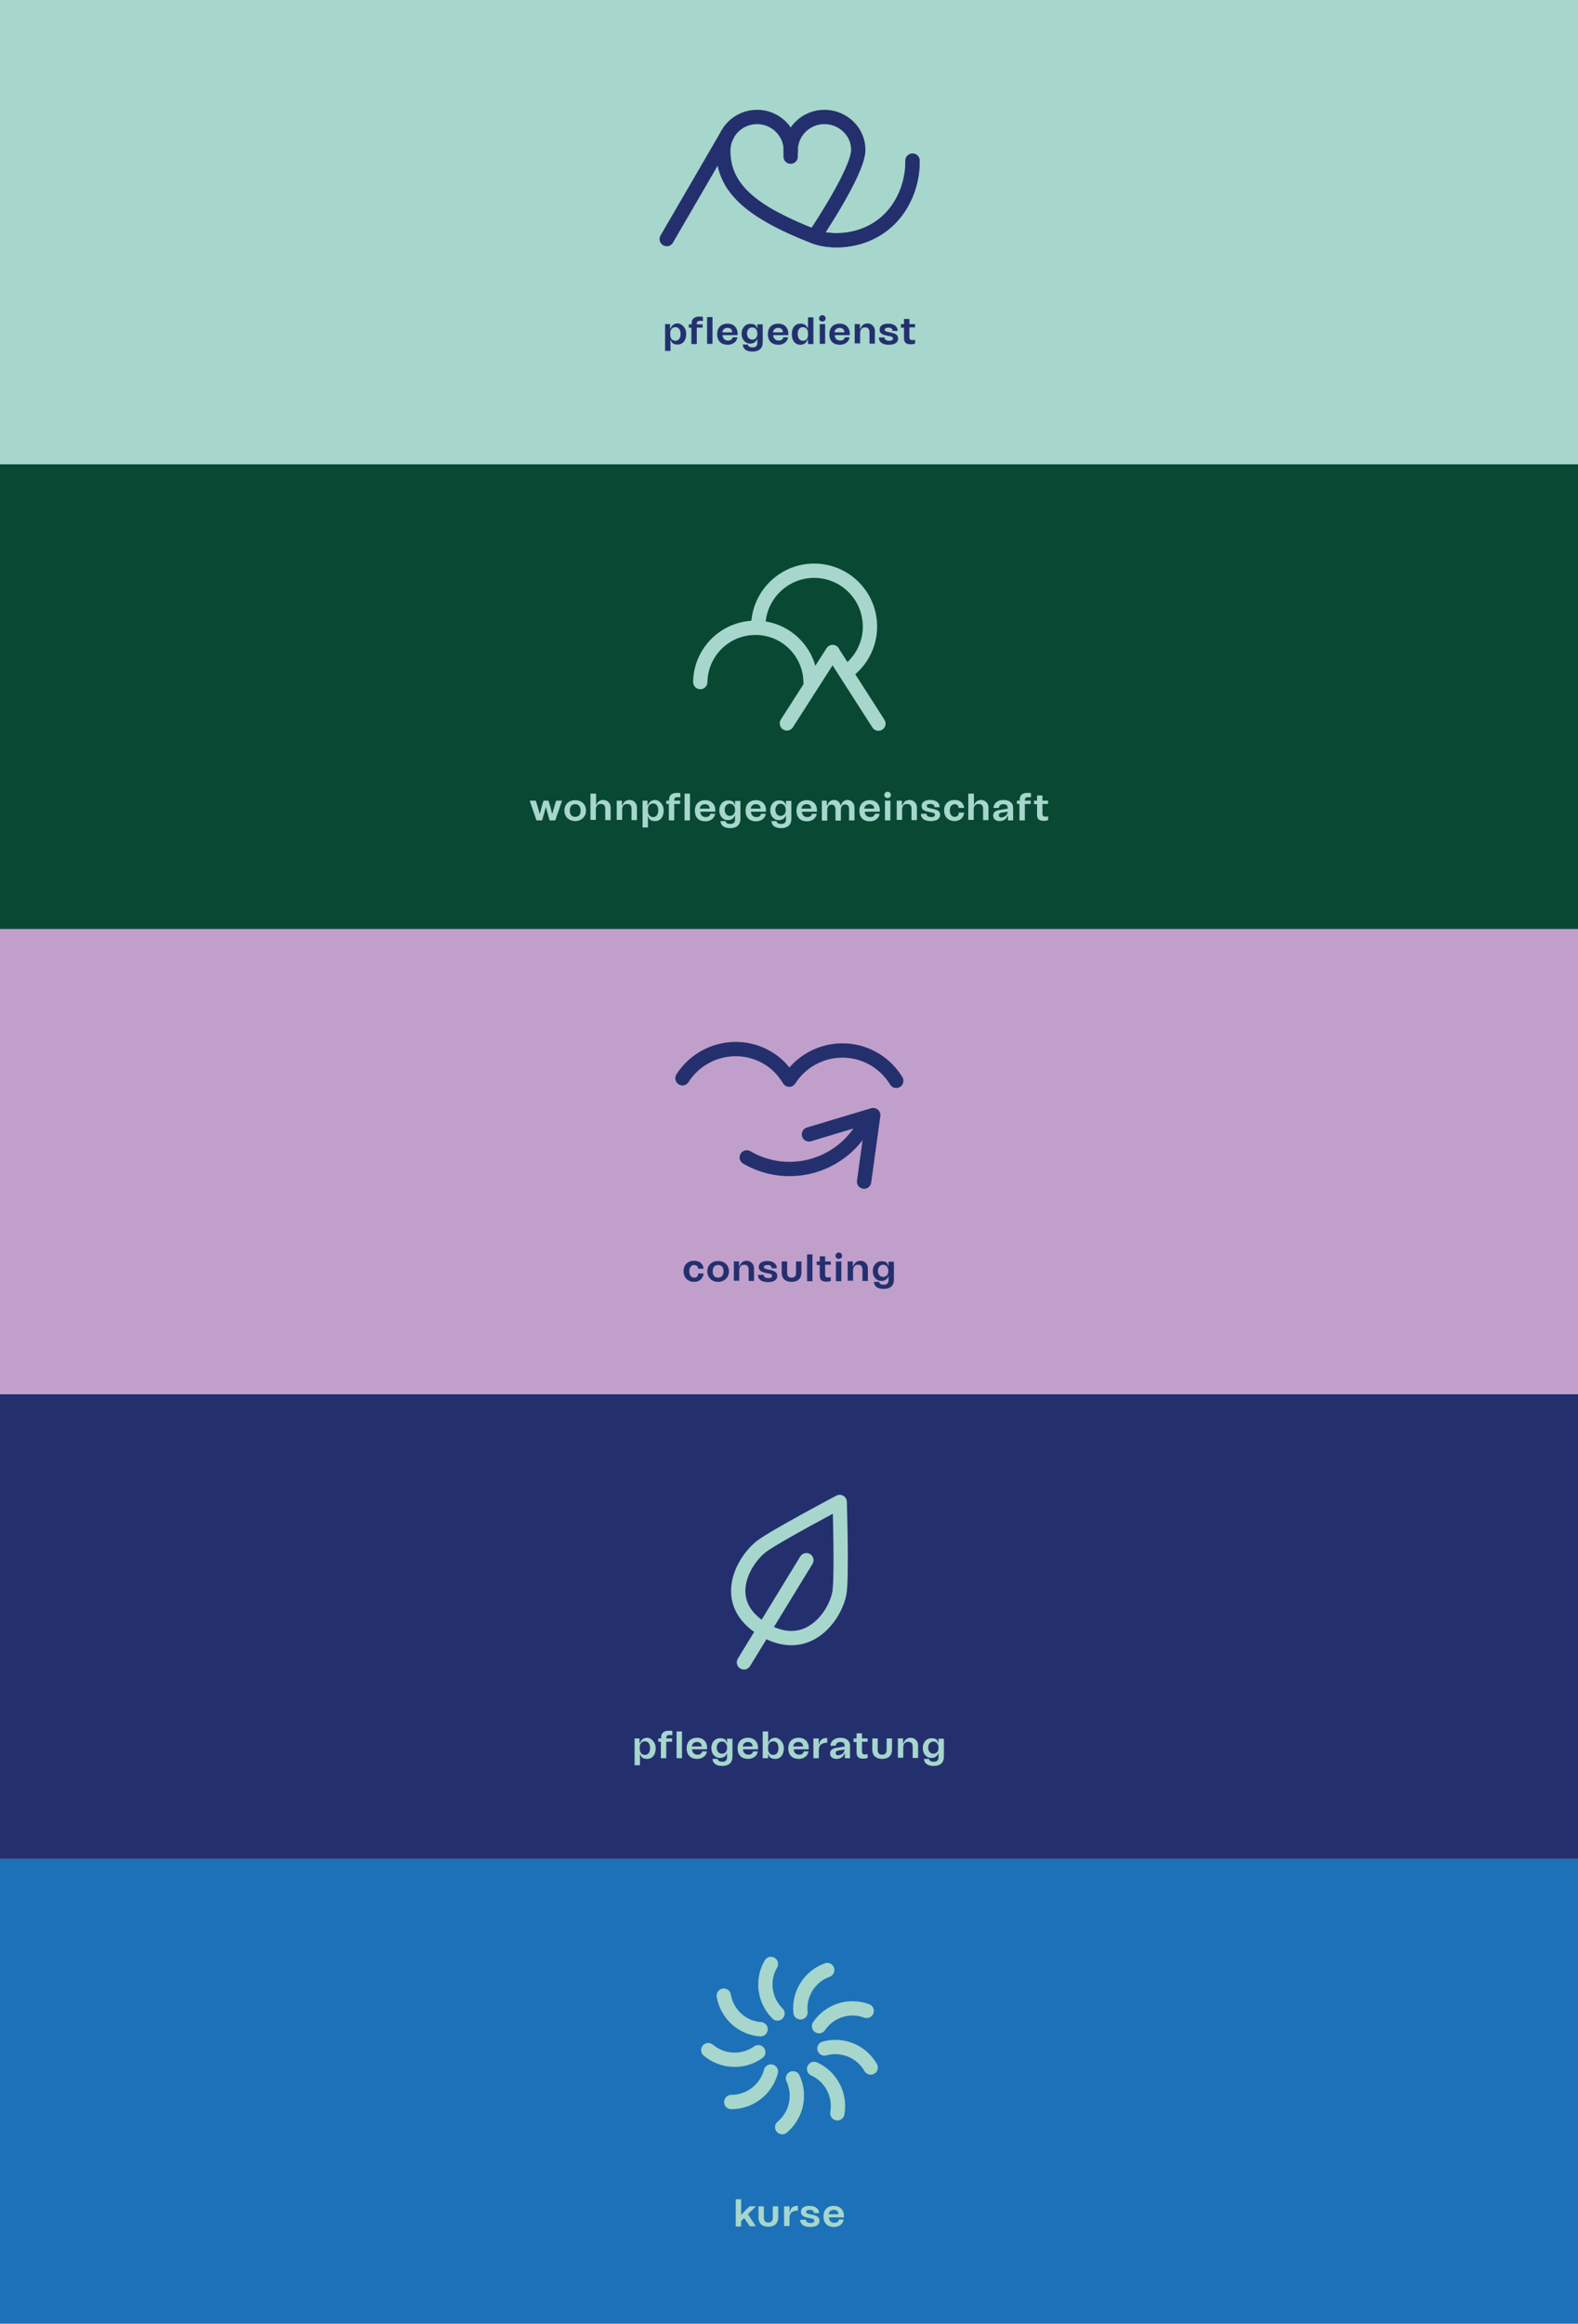 <svg xmlns="http://www.w3.org/2000/svg" xmlns:xlink="http://www.w3.org/1999/xlink" id="Ebene_1" viewBox="0 0 672.4 989.5"><defs><style> .st0, .st1, .st2, .st3, .st4, .st5 { fill: none; } .st6 { fill: #24306e; } .st7 { fill: #c09fcb; } .st8 { clip-path: url(#clippath-1); } .st9 { clip-path: url(#clippath-3); } .st10 { clip-path: url(#clippath-4); } .st11 { clip-path: url(#clippath-2); } .st12 { clip-path: url(#clippath-5); } .st13 { fill: #094933; } .st14 { fill: #a6d6cc; } .st1, .st2, .st3, .st4, .st5 { stroke-linecap: round; } .st1, .st2, .st4, .st5 { stroke-width: 6.1px; } .st1, .st4 { stroke: #a6d6cc; } .st2, .st3, .st5 { stroke: #24306e; } .st3 { stroke-width: 6px; } .st4, .st5 { stroke-linejoin: round; } .st15 { fill: #1d71b8; } .st16 { clip-path: url(#clippath); } </style><clipPath id="clippath"><rect class="st0" x="-.9" width="674.5" height="989.5"></rect></clipPath><clipPath id="clippath-1"><rect class="st0" x="-.9" width="674.5" height="989.5"></rect></clipPath><clipPath id="clippath-2"><rect class="st0" x="-.9" width="674.5" height="989.5"></rect></clipPath><clipPath id="clippath-3"><rect class="st0" x="-.9" width="674.5" height="989.5"></rect></clipPath><clipPath id="clippath-4"><rect class="st0" x="-.9" width="674.5" height="989.5"></rect></clipPath><clipPath id="clippath-5"><rect class="st0" x="-.9" width="674.5" height="989.5"></rect></clipPath></defs><rect class="st14" x="-.9" width="674.5" height="197.9"></rect><rect class="st13" x="-.9" y="197.7" width="674.5" height="197.9"></rect><rect class="st7" x="-.9" y="395.6" width="674.5" height="197.9"></rect><rect class="st6" x="-.9" y="593.6" width="674.5" height="197.9"></rect><rect class="st15" x="-.9" y="791.5" width="674.5" height="197.9"></rect><path class="st6" d="M283.3,138h2.2v1.9h.2c.5-1.4,1.6-2.2,3.1-2.2s3.6,1.7,3.6,4.5-1.5,4.5-3.6,4.5-2.6-.8-3.1-2.2h0v4.9h-2.3v-11.4ZM287.8,145.1c1.3,0,2.2-1,2.2-2.9s-.9-2.9-2.2-2.9-2.2,1-2.2,2.4v1c0,1.3.9,2.4,2.2,2.4ZM294.7,139.5h-1.2v-1.4h1.2v-.4c0-2,1.3-2.9,3.2-2.9s1.1,0,1.6.2v1.7c-.4,0-.8-.1-1.2-.1-.9,0-1.4.4-1.4,1.3v.2h2.5v1.4h-2.5v7h-2.3v-7ZM303.6,135v11.4h-2.3v-11.4h2.3ZM305.6,142.2c0-2.7,1.7-4.4,4.4-4.4s4.3,1.8,4.3,4.2,0,.5,0,.7h-6.4c0,1.4,1,2.3,2.3,2.3s1.8-.6,2-1.4h2c-.3,2.2-2.3,3.2-4.1,3.2-2.8,0-4.5-1.6-4.5-4.5ZM312,141.5c0-1.2-.8-1.9-2-1.9s-2.1.7-2.2,1.9h4.2ZM316.4,146.7h2.3c0,.7.7,1.2,2,1.2s2-.6,2-1.9v-1.8h0c-.5,1.4-1.6,2.1-3,2.1-2.2,0-3.7-1.8-3.7-4.2s1.5-4.2,3.7-4.2,2.5.8,3,2.1h0v-1.9h2.3v7.7c0,2.5-1.6,3.9-4.3,3.9s-4-1.1-4.2-2.9ZM320.5,144.6c1.3,0,2.2-1,2.2-2.3v-.5c0-1.3-.9-2.4-2.2-2.4s-2.2,1.1-2.2,2.6.9,2.6,2.2,2.6ZM327.2,142.2c0-2.7,1.7-4.4,4.4-4.4s4.3,1.8,4.3,4.2,0,.5,0,.7h-6.4c0,1.4,1,2.3,2.3,2.3s1.8-.6,2-1.4h2c-.3,2.2-2.3,3.2-4.1,3.2-2.8,0-4.5-1.6-4.5-4.5ZM333.6,141.5c0-1.2-.8-1.9-2-1.9s-2.1.7-2.2,1.9h4.2ZM341.3,137.8c1.4,0,2.5.8,3,2.2h0v-4.9h2.3v11.4h-2.3v-1.9h-.2c-.5,1.4-1.6,2.2-3,2.2-2.2,0-3.7-1.7-3.7-4.5s1.4-4.5,3.7-4.5ZM342.1,145.1c1.4,0,2.2-1,2.2-2.4v-1c0-1.4-.9-2.4-2.2-2.4s-2.2,1.1-2.2,2.9.9,2.9,2.2,2.9ZM350.4,134.2c.8,0,1.4.6,1.4,1.4s-.6,1.3-1.4,1.3-1.4-.6-1.4-1.3.6-1.4,1.4-1.4ZM351.6,138v8.4h-2.3v-8.4h2.3ZM353.4,142.2c0-2.7,1.7-4.4,4.4-4.4s4.3,1.8,4.3,4.2,0,.5,0,.7h-6.4c0,1.4,1,2.3,2.3,2.3s1.8-.6,2-1.4h2c-.3,2.2-2.3,3.2-4.1,3.2-2.8,0-4.5-1.6-4.5-4.5ZM359.8,141.5c0-1.2-.8-1.9-2-1.9s-2.1.7-2.2,1.9h4.2ZM364.1,138h2.3v2h.2c.5-1.5,1.6-2.3,3.1-2.3s3.1,1.2,3.1,3.2v5.4h-2.3v-4.8c0-1.4-.6-2.1-1.9-2.1s-2.1.9-2.1,2.4v4.4h-2.3v-8.4ZM374.6,143.7h2.3c0,.9.8,1.4,2,1.4s1.6-.4,1.6-1-.7-.9-1.6-1l-1-.2c-1.5-.3-3.1-.8-3.1-2.5s1.4-2.6,3.7-2.6,4,1.1,4,3.1h-2.2c0-.9-.6-1.4-1.7-1.4s-1.6.3-1.6.9.7.8,1.7,1l.9.2c1.5.3,3.1.8,3.1,2.5s-1.4,2.7-4,2.7-4.2-1.1-4.2-3ZM383.9,138h1.3v-2.2h2.3v2.2h2.4v1.4h-2.4v4.1c0,.9.3,1.3,1.2,1.3s.8,0,1.2-.2v1.7c-.6.2-1.2.3-1.8.3-2.1,0-2.9-.8-2.9-2.7v-4.4h-1.3v-1.4Z"></path><path class="st4" d="M362.3,285.1"></path><path class="st14" d="M225.8,340.9h2.5l.6,1.9c.4,1.4.7,2.3,1.1,3.8h0c.4-1.6.7-2.5,1-3.8l.6-1.9h2.1l.6,1.9c.4,1.3.6,2.3,1,3.8h0c.4-1.5.7-2.4,1.1-3.8l.6-1.9h2.5l-2.9,8.4h-2.4l-1.6-5.7h0l-1.6,5.7h-2.4l-2.9-8.4ZM240.5,345.1c0-2.7,2-4.4,4.6-4.4s4.6,1.7,4.6,4.4-2.1,4.5-4.6,4.5-4.6-1.7-4.6-4.5ZM245.1,347.8c1.4,0,2.3-.9,2.3-2.7s-.9-2.7-2.3-2.7-2.3.9-2.3,2.7.9,2.7,2.3,2.7ZM251.7,337.9h2.3v5h0c.5-1.5,1.6-2.3,3.1-2.3s3.1,1.2,3.1,3.2v5.4h-2.3v-4.8c0-1.4-.6-2.1-1.9-2.1s-2.1.9-2.1,2.4v4.4h-2.3v-11.4ZM262.7,340.9h2.3v2h.2c.5-1.5,1.6-2.3,3.1-2.3s3.1,1.2,3.1,3.2v5.4h-2.3v-4.8c0-1.4-.6-2.1-1.9-2.1s-2.1.9-2.1,2.4v4.4h-2.3v-8.4ZM273.7,340.9h2.2v1.9h.2c.5-1.4,1.6-2.2,3.1-2.2s3.6,1.7,3.6,4.5-1.5,4.5-3.6,4.5-2.6-.8-3.1-2.2h0v4.9h-2.3v-11.4ZM278.3,347.9c1.3,0,2.2-1,2.2-2.9s-.9-2.9-2.2-2.9-2.2,1-2.2,2.4v1c0,1.3.9,2.4,2.2,2.4ZM285.1,342.3h-1.2v-1.4h1.2v-.4c0-2,1.3-2.9,3.2-2.9s1.1,0,1.6.2v1.7c-.4,0-.8-.1-1.2-.1-.9,0-1.4.4-1.4,1.3v.2h2.5v1.4h-2.5v7h-2.3v-7ZM294,337.9v11.4h-2.3v-11.4h2.3ZM296.1,345.1c0-2.7,1.7-4.4,4.4-4.4s4.3,1.8,4.3,4.2,0,.5,0,.7h-6.4c0,1.4,1,2.3,2.3,2.3s1.8-.6,2-1.4h2c-.3,2.2-2.3,3.2-4.1,3.2-2.8,0-4.5-1.6-4.5-4.5ZM302.4,344.3c0-1.2-.8-1.9-2-1.9s-2.1.7-2.2,1.9h4.2ZM306.9,349.6h2.3c0,.7.7,1.2,2,1.2s2-.6,2-1.9v-1.8h0c-.5,1.4-1.6,2.1-3,2.1-2.2,0-3.7-1.8-3.7-4.2s1.5-4.2,3.7-4.2,2.5.8,3,2.1h0v-1.9h2.3v7.7c0,2.5-1.6,3.9-4.3,3.9s-4-1.1-4.2-2.9ZM311,347.4c1.3,0,2.2-1,2.2-2.3v-.5c0-1.3-.9-2.4-2.2-2.4s-2.2,1.1-2.2,2.6.9,2.6,2.2,2.6ZM317.7,345.1c0-2.7,1.7-4.4,4.4-4.4s4.3,1.8,4.3,4.2,0,.5,0,.7h-6.4c0,1.4,1,2.3,2.3,2.3s1.8-.6,2-1.4h2c-.3,2.2-2.3,3.2-4.1,3.2-2.8,0-4.5-1.6-4.5-4.5ZM324.1,344.3c0-1.2-.8-1.9-2-1.9s-2.1.7-2.2,1.9h4.2ZM328.6,349.6h2.3c0,.7.7,1.2,2,1.2s2-.6,2-1.9v-1.8h0c-.5,1.4-1.6,2.1-3,2.1-2.2,0-3.7-1.8-3.7-4.2s1.5-4.2,3.7-4.2,2.5.8,3,2.1h0v-1.9h2.3v7.7c0,2.5-1.6,3.9-4.3,3.9s-4-1.1-4.2-2.9ZM332.6,347.4c1.3,0,2.2-1,2.2-2.3v-.5c0-1.3-.9-2.4-2.2-2.4s-2.2,1.1-2.2,2.6.9,2.6,2.2,2.6ZM339.4,345.1c0-2.7,1.7-4.4,4.4-4.4s4.3,1.8,4.3,4.2,0,.5,0,.7h-6.4c0,1.4,1,2.3,2.3,2.3s1.8-.6,2-1.4h2c-.3,2.2-2.3,3.2-4.1,3.2-2.8,0-4.5-1.6-4.5-4.5ZM345.7,344.3c0-1.2-.8-1.9-2-1.9s-2.1.7-2.2,1.9h4.2ZM350.1,340.9h2.2v2.1h.2c.4-1.5,1.5-2.4,2.9-2.4s2.5.9,2.8,2.4h.1c.4-1.5,1.5-2.4,2.9-2.4s2.9,1.3,2.9,3.1v5.6h-2.3v-4.8c0-1.3-.6-2-1.7-2s-1.8.9-1.8,2.5v4.4h-2.3v-4.8c0-1.3-.6-2-1.7-2s-1.8.9-1.8,2.4v4.4h-2.3v-8.4ZM366.2,345.1c0-2.7,1.7-4.4,4.4-4.4s4.3,1.8,4.3,4.2,0,.5,0,.7h-6.4c0,1.4,1,2.3,2.3,2.3s1.8-.6,2-1.4h2c-.3,2.2-2.3,3.2-4.1,3.2-2.8,0-4.5-1.6-4.5-4.5ZM372.5,344.3c0-1.2-.8-1.9-2-1.9s-2.1.7-2.2,1.9h4.2ZM378.2,337.1c.8,0,1.4.6,1.4,1.4s-.6,1.3-1.4,1.3-1.4-.6-1.4-1.3.6-1.4,1.4-1.4ZM379.4,340.9v8.4h-2.3v-8.4h2.3ZM382,340.9h2.3v2h.2c.5-1.5,1.6-2.3,3.1-2.3s3.1,1.2,3.1,3.2v5.4h-2.3v-4.8c0-1.4-.6-2.1-1.9-2.1s-2.1.9-2.1,2.4v4.4h-2.3v-8.4ZM392.5,346.5h2.3c0,.9.8,1.4,2,1.4s1.6-.4,1.6-1-.7-.9-1.6-1l-1-.2c-1.5-.3-3.1-.8-3.1-2.5s1.4-2.6,3.7-2.6,4,1.1,4,3.1h-2.2c0-.9-.6-1.4-1.7-1.4s-1.6.3-1.6.9.7.8,1.7,1l.9.2c1.5.3,3.1.8,3.1,2.5s-1.4,2.7-4,2.7-4.2-1.1-4.2-3ZM402.3,345c0-2.8,1.9-4.4,4.4-4.4s3.9,1.3,4.1,3.4h-2.3c-.1-1.1-.8-1.6-1.8-1.6s-2,1-2,2.6.8,2.8,2,2.8,1.8-.6,1.8-1.8h2.3c-.2,2.4-2,3.6-4.1,3.6s-4.4-1.4-4.4-4.5ZM412.7,337.9h2.3v5h0c.5-1.5,1.6-2.3,3.1-2.3s3.1,1.2,3.1,3.2v5.4h-2.3v-4.8c0-1.4-.6-2.1-1.9-2.1s-2.1.9-2.1,2.4v4.4h-2.3v-11.4ZM423.2,347.3c0-1.3.8-2.1,2.6-2.4l3.6-.6v-.2c0-1.1-.5-1.7-1.8-1.7s-1.8.6-2,1.6h-2.3c.2-2.1,1.8-3.4,4.3-3.4s4.1,1.2,4.1,3.4v5.3h-2.2v-2h-.2c-.4,1.5-1.8,2.3-3.4,2.3s-2.7-.9-2.7-2.3ZM426.8,348c1.4,0,2.5-1.1,2.6-2.4l-2.6.4c-.8.1-1.2.5-1.2,1.1,0,.6.4,1,1.3,1ZM434.5,342.3h-1.2v-1.4h1.2v-.4c0-2,1.3-2.9,3.2-2.9s1.1,0,1.6.2v1.7c-.4,0-.8-.1-1.2-.1-.9,0-1.4.4-1.4,1.3v.2h2.5v1.4h-2.5v7h-2.3v-7ZM440.6,340.9h1.3v-2.2h2.3v2.2h2.4v1.4h-2.4v4.1c0,.9.3,1.3,1.2,1.3s.8,0,1.2-.2v1.7c-.6.2-1.2.3-1.8.3-2.1,0-2.9-.8-2.9-2.7v-4.4h-1.3v-1.4Z"></path><g class="st16"><path class="st2" d="M318.2,492.8c17.3,10.1,39.4,4.2,49.5-13"></path></g><path class="st5" d="M372.1,474.8l-3.9,28.3M372,474.8l-27.3,8.2"></path><g class="st8"><path class="st2" d="M336.3,459.7c-2.1-3.4-4.8-6.5-8.4-8.8-12.5-8-29.1-4.3-37.1,8.2M381.9,460.2c-2.1-3.4-4.9-6.4-8.5-8.7-12.5-8-29.1-4.3-37.1,8.2"></path></g><path class="st6" d="M291.3,541.2c0-2.8,1.9-4.4,4.4-4.4s3.9,1.3,4.1,3.4h-2.3c-.1-1.1-.8-1.6-1.8-1.6s-2,1-2,2.6.8,2.8,2,2.8,1.8-.6,1.8-1.8h2.3c-.2,2.4-2,3.6-4.1,3.6s-4.4-1.4-4.4-4.5ZM301.4,541.3c0-2.7,2-4.4,4.6-4.4s4.6,1.7,4.6,4.4-2.1,4.5-4.6,4.5-4.6-1.7-4.6-4.5ZM306,544c1.4,0,2.3-.9,2.3-2.7s-.9-2.7-2.3-2.7-2.3.9-2.3,2.7.9,2.7,2.3,2.7ZM312.6,537.1h2.3v2h.2c.5-1.5,1.6-2.3,3.1-2.3s3.1,1.2,3.1,3.2v5.4h-2.3v-4.8c0-1.4-.6-2.1-1.9-2.1s-2.1.9-2.1,2.4v4.4h-2.3v-8.4ZM323.1,542.8h2.3c0,.9.8,1.4,2,1.4s1.6-.4,1.6-1-.7-.9-1.6-1l-1-.2c-1.5-.3-3.1-.8-3.1-2.5s1.4-2.6,3.7-2.6,4,1.1,4,3.1h-2.2c0-.9-.6-1.4-1.7-1.4s-1.6.3-1.6.9.7.8,1.7,1l.9.2c1.5.3,3.1.8,3.1,2.5s-1.4,2.7-4,2.7-4.2-1.1-4.2-3ZM333.1,541.8v-4.7h2.3v4.8c0,1.5.7,2.1,1.9,2.1s1.9-.6,1.9-2.1v-4.8h2.3v4.7c0,2.7-1.7,4-4.2,4s-4.2-1.3-4.2-4ZM346.2,534.1v11.4h-2.3v-11.4h2.3ZM348,537.1h1.3v-2.2h2.3v2.2h2.4v1.4h-2.4v4.1c0,.9.3,1.3,1.2,1.3s.8,0,1.2-.2v1.7c-.6.2-1.2.3-1.8.3-2.1,0-2.9-.8-2.9-2.7v-4.4h-1.3v-1.4ZM357.4,533.3c.8,0,1.4.6,1.4,1.4s-.6,1.3-1.4,1.3-1.4-.6-1.4-1.3.6-1.4,1.4-1.4ZM358.5,537.1v8.4h-2.3v-8.4h2.3ZM361.1,537.1h2.3v2h.2c.5-1.5,1.6-2.3,3.1-2.3s3.1,1.2,3.1,3.2v5.4h-2.3v-4.8c0-1.4-.6-2.1-1.9-2.1s-2.1.9-2.1,2.4v4.4h-2.3v-8.4ZM372.3,545.8h2.3c0,.7.7,1.2,2,1.2s2-.6,2-1.9v-1.8h0c-.5,1.4-1.6,2.1-3,2.1-2.2,0-3.7-1.8-3.7-4.2s1.5-4.2,3.7-4.2,2.5.8,3,2.1h0v-1.9h2.3v7.7c0,2.5-1.6,3.9-4.3,3.9s-4-1.1-4.2-2.9ZM376.3,543.7c1.3,0,2.2-1,2.2-2.3v-.5c0-1.3-.9-2.4-2.2-2.4s-2.2,1.1-2.2,2.6.9,2.6,2.2,2.6Z"></path><g class="st11"><path class="st4" d="M325.1,693.7c19.1,11.5,31-6.1,32.6-15.6,1.1-6.7.1-38.6.1-38.6,0,0-28,14.8-33.4,19-7.5,5.8-18.2,23.8.9,35.3"></path></g><line class="st4" x1="343.6" y1="664.3" x2="317" y2="707.8"></line><path class="st14" d="M270.3,740.2h2.2v1.9h.2c.5-1.4,1.6-2.2,3.1-2.2s3.6,1.7,3.6,4.5-1.5,4.5-3.6,4.5-2.6-.8-3.1-2.2h0v4.9h-2.3v-11.4ZM274.8,747.2c1.3,0,2.2-1,2.2-2.9s-.9-2.9-2.2-2.9-2.2,1-2.2,2.4v1c0,1.3.9,2.4,2.2,2.4ZM281.7,741.6h-1.2v-1.4h1.2v-.4c0-2,1.3-2.9,3.2-2.9s1.1,0,1.6.2v1.7c-.4,0-.8-.1-1.2-.1-.9,0-1.4.4-1.4,1.3v.2h2.5v1.4h-2.5v7h-2.3v-7ZM290.6,737.2v11.4h-2.3v-11.4h2.3ZM292.6,744.3c0-2.7,1.7-4.4,4.4-4.4s4.3,1.8,4.3,4.2,0,.5,0,.7h-6.4c0,1.4,1,2.3,2.3,2.3s1.8-.6,2-1.4h2c-.3,2.2-2.3,3.2-4.1,3.2-2.8,0-4.5-1.6-4.5-4.5ZM299,743.6c0-1.2-.8-1.9-2-1.9s-2.1.7-2.2,1.9h4.2ZM303.5,748.9h2.3c0,.7.7,1.2,2,1.2s2-.6,2-1.9v-1.8h0c-.5,1.4-1.6,2.1-3,2.1-2.2,0-3.7-1.8-3.7-4.2s1.5-4.2,3.7-4.2,2.5.8,3,2.1h0v-1.9h2.3v7.7c0,2.5-1.6,3.9-4.3,3.9s-4-1.1-4.2-2.9ZM307.6,746.7c1.3,0,2.2-1,2.2-2.3v-.5c0-1.3-.9-2.4-2.2-2.4s-2.2,1.1-2.2,2.6.9,2.6,2.2,2.6ZM314.3,744.3c0-2.7,1.7-4.4,4.4-4.4s4.3,1.8,4.3,4.2,0,.5,0,.7h-6.4c0,1.4,1,2.3,2.3,2.3s1.8-.6,2-1.4h2c-.3,2.2-2.3,3.2-4.1,3.2-2.8,0-4.5-1.6-4.5-4.5ZM320.7,743.6c0-1.2-.8-1.9-2-1.9s-2.1.7-2.2,1.9h4.2ZM325,737.2h2.3v4.9h0c.5-1.4,1.6-2.2,3.1-2.2s3.6,1.7,3.6,4.5-1.5,4.5-3.6,4.5-2.6-.8-3.1-2.2h0v1.9h-2.3v-11.4ZM329.5,747.2c1.3,0,2.2-1,2.2-2.9s-.9-2.9-2.2-2.9-2.2,1-2.2,2.4v1c0,1.3.9,2.4,2.2,2.4ZM335.9,744.3c0-2.7,1.7-4.4,4.4-4.4s4.3,1.8,4.3,4.2,0,.5,0,.7h-6.4c0,1.4,1,2.3,2.3,2.3s1.8-.6,2-1.4h2c-.3,2.2-2.3,3.2-4.1,3.2-2.8,0-4.5-1.6-4.5-4.5ZM342.2,743.6c0-1.2-.8-1.9-2-1.9s-2.1.7-2.2,1.9h4.2ZM346.6,740.2h2.3v2.6h.1c.4-1.9,1.1-2.8,3.5-2.8v2c-1.2,0-2,.3-2.6.7-.7.5-1,1.4-1,2.7v3.2h-2.3v-8.4ZM353.7,746.6c0-1.3.8-2.1,2.6-2.4l3.6-.6v-.2c0-1.1-.5-1.7-1.8-1.7s-1.8.6-2,1.6h-2.3c.2-2.1,1.8-3.4,4.3-3.4s4.1,1.2,4.1,3.4v5.3h-2.2v-2h-.2c-.4,1.5-1.8,2.3-3.4,2.3s-2.7-.9-2.7-2.3ZM357.3,747.3c1.4,0,2.5-1.1,2.6-2.4l-2.6.4c-.8.1-1.2.5-1.2,1.1,0,.6.4,1,1.3,1ZM363.7,740.2h1.3v-2.2h2.3v2.2h2.4v1.4h-2.4v4.1c0,.9.3,1.3,1.2,1.3s.8,0,1.2-.2v1.7c-.6.2-1.2.3-1.8.3-2.1,0-2.9-.8-2.9-2.7v-4.4h-1.3v-1.4ZM371.7,744.9v-4.7h2.3v4.8c0,1.5.7,2.1,1.9,2.1s1.9-.6,1.9-2.1v-4.8h2.3v4.7c0,2.7-1.7,4-4.2,4s-4.2-1.3-4.2-4ZM382.5,740.2h2.3v2h.2c.5-1.5,1.6-2.3,3.1-2.3s3.1,1.2,3.1,3.2v5.4h-2.3v-4.8c0-1.4-.6-2.1-1.9-2.1s-2.1.9-2.1,2.4v4.4h-2.3v-8.4ZM393.6,748.9h2.3c0,.7.7,1.2,2,1.2s2-.6,2-1.9v-1.8h0c-.5,1.4-1.6,2.1-3,2.1-2.2,0-3.7-1.8-3.7-4.2s1.5-4.2,3.7-4.2,2.5.8,3,2.1h0v-1.9h2.3v7.7c0,2.5-1.6,3.9-4.3,3.9s-4-1.1-4.2-2.9ZM397.7,746.7c1.3,0,2.2-1,2.2-2.3v-.5c0-1.3-.9-2.4-2.2-2.4s-2.2,1.1-2.2,2.6.9,2.6,2.2,2.6Z"></path><path class="st14" d="M313.5,936.4h2.3v4c0,1,0,1.8,0,2.7h0c.7-.8,1.3-1.4,2-2.2l1.6-1.5h2.7l-3.4,3.4,3.4,5.1h-2.6l-2.4-3.5-1.3,1.3v2.3h-2.3v-11.4ZM323.2,944.1v-4.7h2.3v4.8c0,1.5.7,2.1,1.9,2.1s1.9-.6,1.9-2.1v-4.8h2.3v4.7c0,2.7-1.7,4-4.2,4s-4.2-1.3-4.2-4ZM334.1,939.4h2.3v2.6h.1c.4-1.9,1.1-2.8,3.5-2.8v2c-1.2,0-2,.3-2.6.7-.7.5-1,1.4-1,2.7v3.2h-2.3v-8.4ZM341.1,945.1h2.3c0,.9.8,1.4,2,1.4s1.6-.4,1.6-1-.7-.9-1.6-1l-1-.2c-1.5-.3-3.1-.8-3.1-2.5s1.4-2.6,3.7-2.6,4,1.1,4,3.1h-2.2c0-.9-.6-1.4-1.7-1.4s-1.6.3-1.6.9.7.8,1.7,1l.9.2c1.5.3,3.1.8,3.1,2.5s-1.4,2.7-4,2.7-4.2-1.1-4.2-3ZM350.9,943.6c0-2.7,1.7-4.4,4.4-4.4s4.3,1.8,4.3,4.2,0,.5,0,.7h-6.4c0,1.4,1,2.3,2.3,2.3s1.8-.6,2-1.4h2c-.3,2.2-2.3,3.2-4.1,3.2-2.8,0-4.5-1.6-4.5-4.5ZM357.3,942.8c0-1.2-.8-1.9-2-1.9s-2.1.7-2.2,1.9h4.2Z"></path><g class="st9"><path class="st1" d="M311.6,895c8.1,0,14.9-5.5,16.9-13M301.8,872.9c6.2,5.2,15,5.4,21.3.9M308.4,849.7c1.4,8,8,13.8,15.7,14.3M328.5,836.2c-4.1,7-2.7,15.7,2.8,21.1M352.5,838.8c-7.6,2.7-12.2,10.3-11.4,18M369.3,856.2c-7.6-2.8-15.9,0-20.3,6.5M371,880.3c-4-7-12.2-10.2-19.7-8.1M356.8,899.8c1.4-8-2.8-15.7-9.9-18.9M333.3,905.7c6.2-5.2,7.9-13.8,4.6-20.8"></path><path class="st5" d="M337,64.2c0-7.9-6.4-14.4-14.4-14.4s-14.4,6.4-14.4,14.4c0,15.8,11.8,26,38.7,36.5,6.1,2.4,16.6,2.5,25.4-2.4,11.8-6.5,16.7-19.4,16.5-29.9"></path></g><line class="st5" x1="309.8" y1="57.6" x2="284.1" y2="101.8"></line><g class="st10"><path class="st2" d="M347,100.7s18.3-27,18.7-36.5c.3-7.9-6.4-14.4-14.4-14.4s-14.4,6.4-14.4,14.4v2.5"></path><path class="st3" d="M330.2,93.1c4.8,2.6,10.3,5.1,16.8,7.6,6.1,2.4,16.6,2.5,25.4-2.4,11.8-6.5,16.7-19.4,16.5-29.9"></path><path class="st4" d="M345.4,291.2c.2-13-10.1-23.7-23.1-23.9-13-.2-23.7,10.1-23.9,23.1"></path></g><path class="st4" d="M354.8,277.7l19.5,30.4M354.8,277.6l-19.5,30.4"></path><g class="st12"><path class="st4" d="M360.9,286c5.9-4.3,9.8-11.3,9.8-19.2,0-13.2-10.7-23.8-23.8-23.8s-23.8,10.7-23.8,23.8"></path></g></svg>